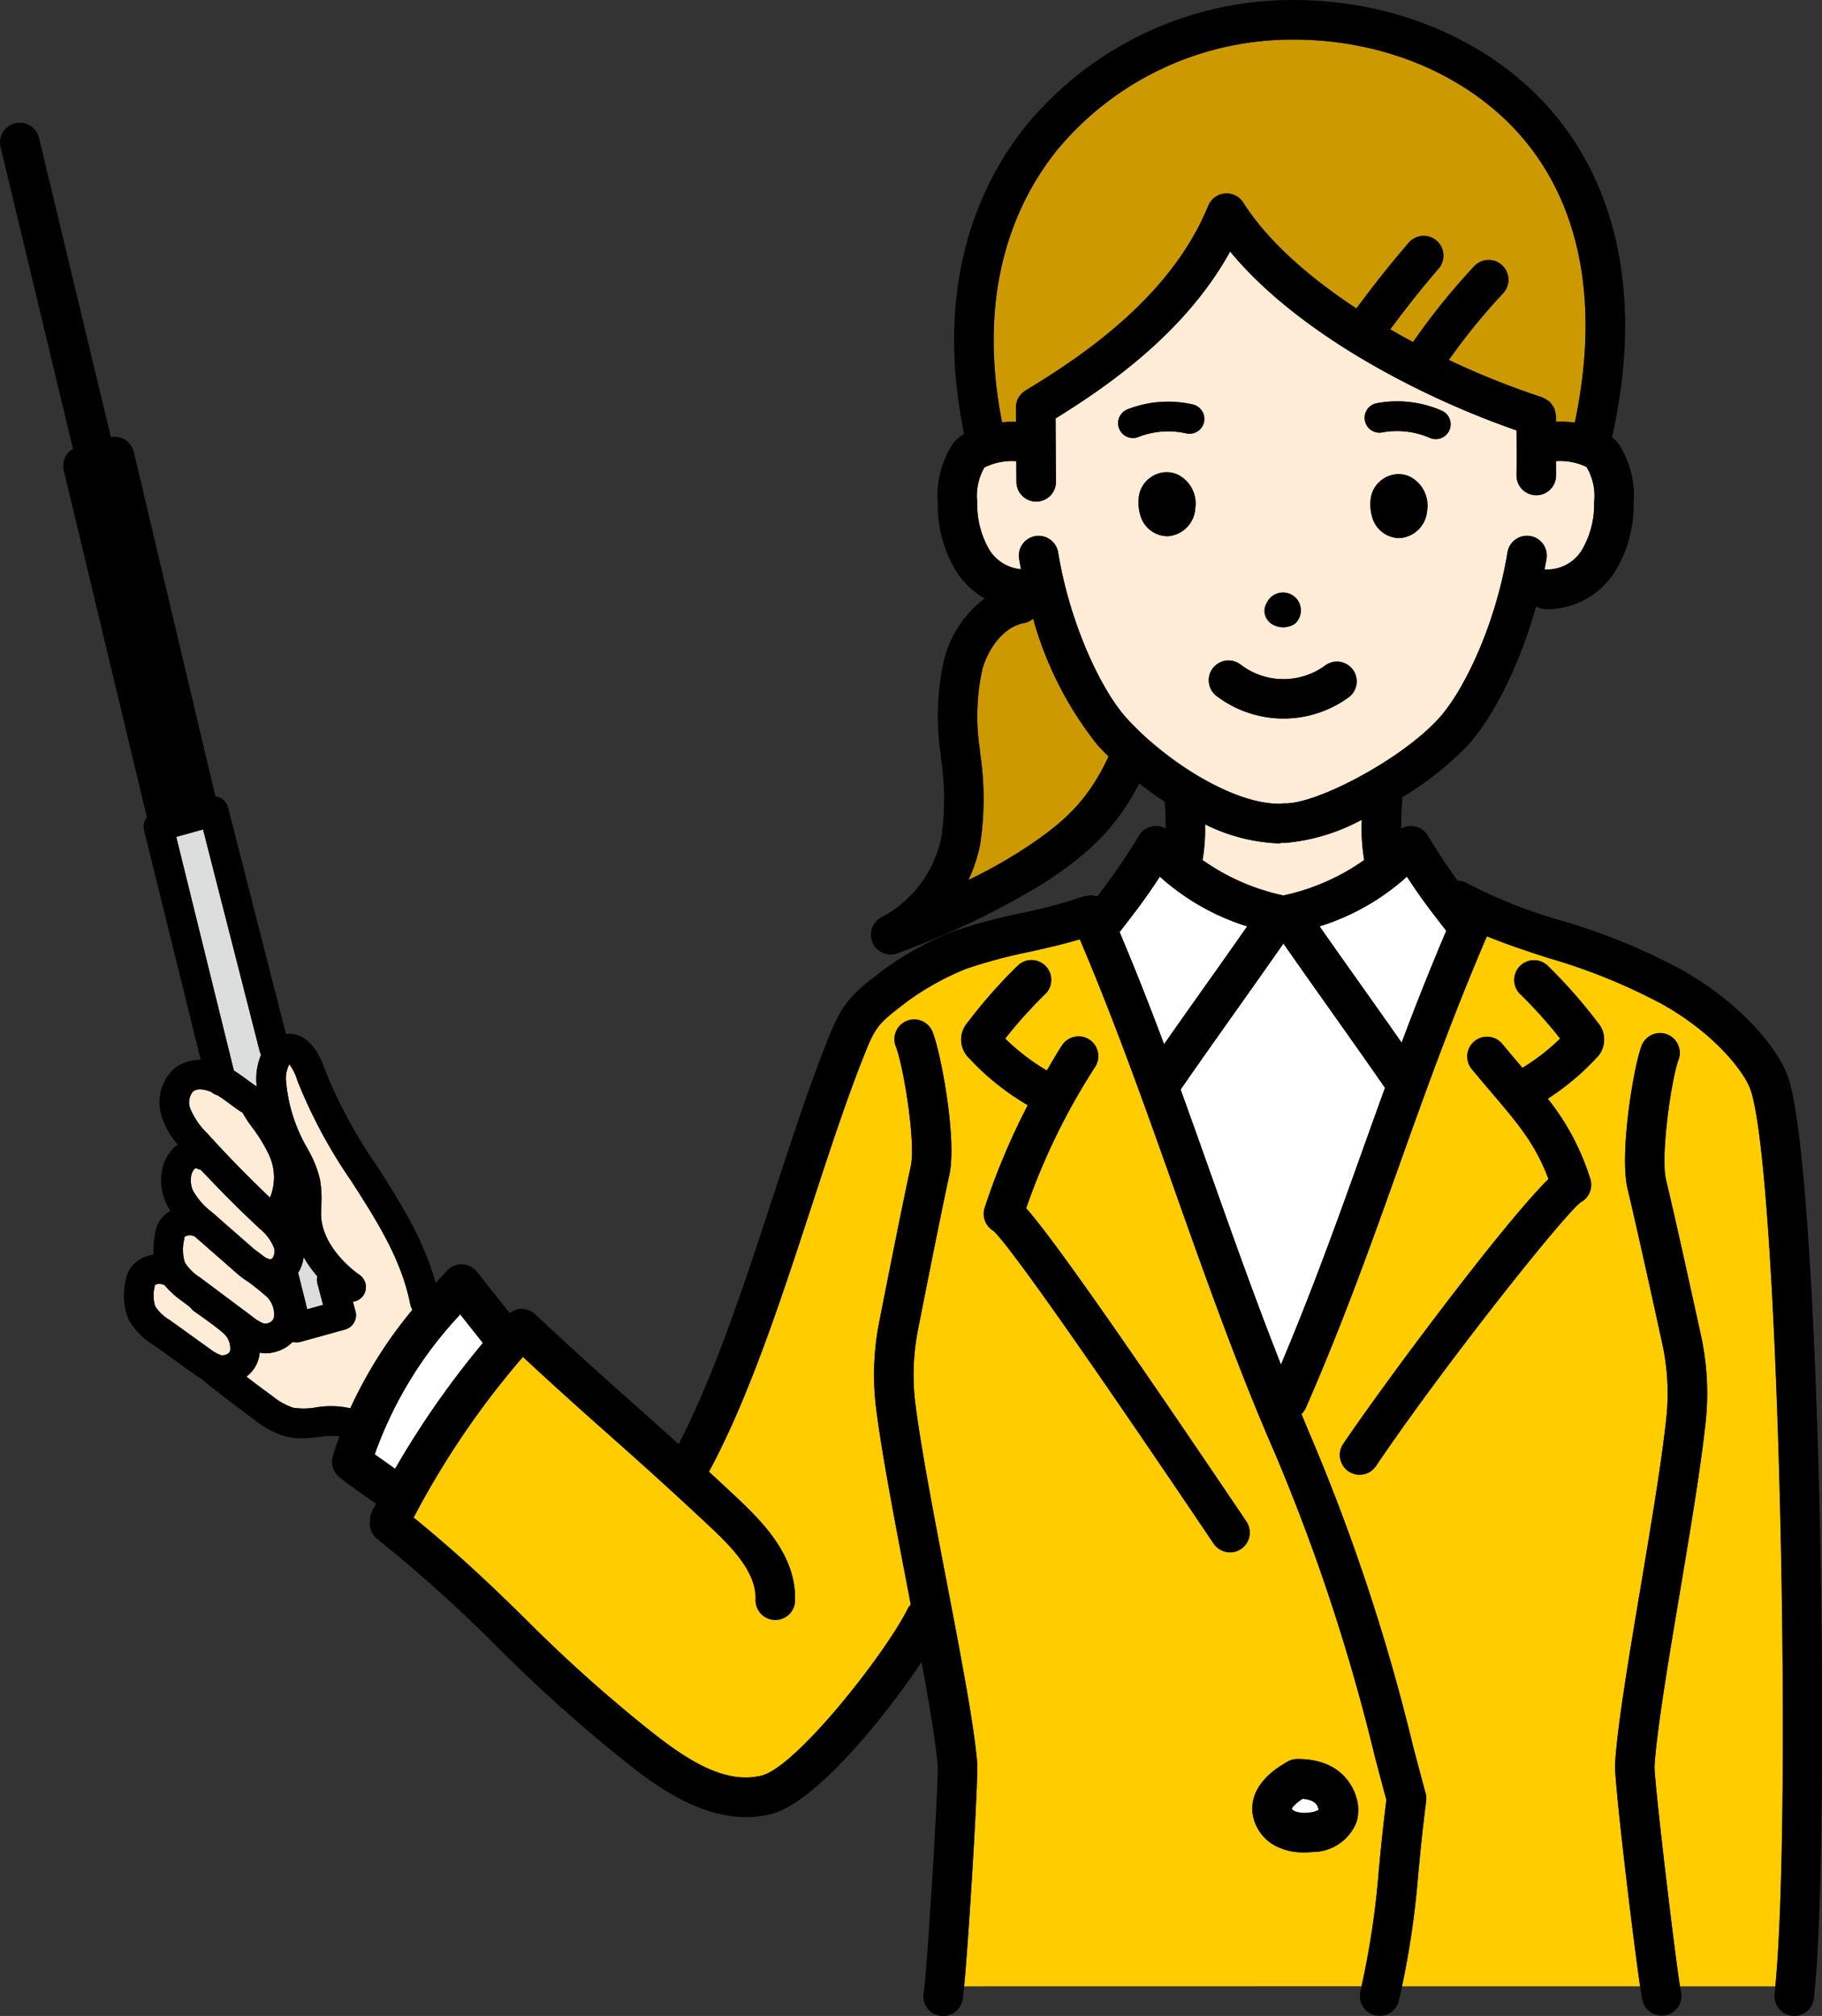 <svg xmlns="http://www.w3.org/2000/svg" width="151" height="167" viewBox="0 0 151 167">
  <rect x="0" y="0" width="151" height="167" fill="#333333" stroke="none"/>
  <g id="イラスト" transform="translate(-101.436 -85.158)">
    <g id="グループ_22" data-name="グループ 22">
      <path id="パス_83" data-name="パス 83" d="M117.423,175.587a1.424,1.424,0,0,0-.206,1.439,6.093,6.093,0,0,0,1.392,2.014c1.662,1.839,3.409,3.627,5.2,5.326a4.413,4.413,0,0,0-.1-3.575,13,13,0,0,0-1.384-2.25,10.758,10.758,0,0,1-.788-1.2c-.405-.251-.775-.526-1.136-.795-.326-.244-.638-.464-.952-.657a1.218,1.218,0,0,1-.489-.259,2.431,2.431,0,0,0-.928-.229A.927.927,0,0,0,117.423,175.587Z" fill="#ffecd6"/>
      <path id="パス_84" data-name="パス 84" d="M114.3,193.381a3.736,3.736,0,0,0,1.213,1.139c.7.5,1.169.837,1.639,1.177s.953.688,1.662,1.189a3.37,3.37,0,0,0,.917.528.763.763,0,0,0,.6-.13.382.382,0,0,0,.173-.224,1.671,1.671,0,0,0-.516-1.429c-.557-.492-1.378-1.075-2.173-1.643l-.323-.229a1.191,1.191,0,0,1-.285-.306l-.665-.5a7.927,7.927,0,0,1-1.491-1.362c-.03-.008-.061,0-.091-.01a.758.758,0,0,0-.707.039c.027-.033.016.045.006.1A3.068,3.068,0,0,0,114.3,193.381Z" fill="#ffecd6"/>
      <path id="パス_85" data-name="パス 85" d="M122.984,172.345l-4.721-18.475-2.22.617,4.774,19.355c.371.235.724.482,1.057.73.285.214.559.407.833.585-.013-.188-.03-.374-.033-.564a5.18,5.18,0,0,1,.4-2.061A1.278,1.278,0,0,1,122.984,172.345Z" fill="#dcdddd"/>
      <path id="パス_86" data-name="パス 86" d="M214.265,249.7a69.545,69.545,0,0,0,1.438-9.592c.148-1.59.317-3.382.626-5.846-.316-1.158-.638-2.384-.977-3.674a161.691,161.691,0,0,0-8.224-24.955c-3.105-7.092-5.812-14.735-8.432-22.125-2.432-6.865-4.955-13.932-7.773-20.537-1.4.418-2.794.729-4.151,1.033a42.82,42.82,0,0,0-5.239,1.4,22.555,22.555,0,0,0-5,2.784c-2.11,1.629-2.477,1.913-3.282,3.886-1.556,3.826-3.034,8.347-4.6,13.136-2.536,7.752-5.159,15.757-8.46,21.866.7.647,1.446,1.337,2.254,2.094,2.417,2.261,4.985,4.977,4.884,8.591a1.64,1.64,0,0,1-1.636,1.595h-.047a1.639,1.639,0,0,1-1.592-1.685c.063-2.252-1.866-4.251-3.847-6.105-3.558-3.334-5.97-5.475-8.3-7.545-2.07-1.838-4.2-3.729-7.136-6.457a70.326,70.326,0,0,0-9.052,13.308c4.087,3.343,6.726,5.918,9.266,8.407a121.373,121.373,0,0,0,10.016,9c2.927,2.346,6.324,4.782,9.555,3.966,2.9-.725,10.324-10.182,12.127-13.86a1.552,1.552,0,0,1,.235-.3c-.1-.5-.191-1-.287-1.5-1.039-5.417-2.114-11.018-2.581-14.717a22.494,22.494,0,0,1,.245-7.156c.679-3.454,1.922-9.726,2.621-12.935.436-2-.614-8.345-1.231-9.906a1.639,1.639,0,1,1,3.046-1.209c.7,1.769,2.024,8.89,1.388,11.814-.693,3.181-1.932,9.428-2.607,12.869a19.2,19.2,0,0,0-.211,6.112c.453,3.594,1.518,9.144,2.548,14.51,1.191,6.209,2.317,12.076,2.573,15.2.106,1.294-.683,14.382-1.081,18.539Zm-6.135-18.6a1.635,1.635,0,0,1,.816-.224h.045c3.466,0,4.523,2.147,4.817,3.074a3.532,3.532,0,0,1,.064,2.111,3.912,3.912,0,0,1-3.652,2.52c-.247.021-.485.034-.715.034a5.014,5.014,0,0,1-2.111-.421,3.614,3.614,0,0,1-2.157-2.847C204.987,232.926,207.353,231.549,208.13,231.1ZM181.751,172.82a2.138,2.138,0,0,1-.126-2.953,41.7,41.7,0,0,1,4.14-4.7,1.639,1.639,0,0,1,2.289,2.347,38.1,38.1,0,0,0-3.312,3.681,17.837,17.837,0,0,0,3.451,2.645c.405-.687.8-1.38,1.235-2.051a1.638,1.638,0,1,1,2.749,1.782,54.107,54.107,0,0,0-5.695,11.679c1.722,1.942,5.957,7.726,18.235,25.927A1.638,1.638,0,1,1,202,213.009c-13.376-19.828-17.319-25.057-18.237-25.888a1.638,1.638,0,0,1-.722-1.918,57.223,57.223,0,0,1,3.573-8.5c-.024-.013-.051-.018-.074-.032A21.181,21.181,0,0,1,181.751,172.82Z" fill="#fc0"/>
      <path id="パス_87" data-name="パス 87" d="M181.7,158.052a40.341,40.341,0,0,0,4.426-2.463c3.4-2.208,5.45-4.03,7.184-7.765-.323-.32-.635-.641-.927-.962a29.456,29.456,0,0,1-5.324-10.457,1.591,1.591,0,0,1-.746.37c-1.707.3-2.961,2.108-3.447,3.771a18.159,18.159,0,0,0-.218,6.722l.042.418a25.175,25.175,0,0,1-.02,7.422A12.8,12.8,0,0,1,181.7,158.052Z" fill="#c90"/>
      <path id="パス_88" data-name="パス 88" d="M125.714,201.769a5.677,5.677,0,0,0,1.9-.02,7.394,7.394,0,0,1,2.855.071,36.814,36.814,0,0,1,5.153-8.165,1.189,1.189,0,0,1-.178-.427c-.739-3.75-2.745-6.881-4.869-10.2a42.011,42.011,0,0,1-4.484-8.332,4.376,4.376,0,0,0-.674-1.378,2.512,2.512,0,0,0-.282,1.246,13.165,13.165,0,0,0,1.782,5.725l.072.14a9.2,9.2,0,0,1,.968,2.435,9.617,9.617,0,0,1,.106,2.224l-.015.55c-.038,2.912,3.044,5.034,3.177,5.123a1.231,1.231,0,0,1,.328,1.707,1.214,1.214,0,0,1-.867.518l.215.806a1.228,1.228,0,0,1-.86,1.5l-3.7,1.026a1.209,1.209,0,0,1-.328.044,1.226,1.226,0,0,1-.325-.044,3.179,3.179,0,0,1-.4.346,3.28,3.28,0,0,1-1.87.6,2.993,2.993,0,0,1-.461-.062c0,.014,0,.027,0,.039a2.767,2.767,0,0,1-1.1,1.955c.713.547,1.433,1.086,2.155,1.609A5.49,5.49,0,0,0,125.714,201.769Z" fill="#ffecd6"/>
      <path id="パス_89" data-name="パス 89" d="M122.907,186.9a1,1,0,0,1-.063-.086c-.087-.068-.16-.131-.208-.177-1.561-1.457-3.075-3-4.551-4.569a1.2,1.2,0,0,1-.376-.14.263.263,0,0,0-.138.053,1.108,1.108,0,0,0-.3.68,2.128,2.128,0,0,0,.14,1.083,5.648,5.648,0,0,0,1.573,1.81l3.505,3.069h0l.3.227c.2.153.41.307.615.463.259.144.422.176.513.145.164-.051.342-.5.245-.883A3.871,3.871,0,0,0,122.907,186.9Z" fill="#ffecd6"/>
      <path id="パス_90" data-name="パス 90" d="M208.747,235.205a2.412,2.412,0,0,0,1.167.107,1.913,1.913,0,0,0,.813-.231c-.01-.024-.02-.075-.043-.142-.066-.211-.215-.677-1.294-.771-.838.55-.893.832-.894.835A.649.649,0,0,0,208.747,235.205Z" fill="#fff"/>
      <path id="パス_91" data-name="パス 91" d="M126.6,189.3a3.375,3.375,0,0,1-.463,1.318c.006.02.02.034.025.053l.734,2.946,1.313-.364-.474-1.784a1.2,1.2,0,0,1,0-.576A10.127,10.127,0,0,1,126.6,189.3Z" fill="#dcdddd"/>
      <path id="パス_92" data-name="パス 92" d="M125.583,186.152l.032.037c0-.025,0-.052,0-.077Z" fill="#fff"/>
      <path id="パス_93" data-name="パス 93" d="M134.181,206.834a73.438,73.438,0,0,1,7.273-10.423l-1.874-2.365a32.942,32.942,0,0,0-7.088,11.589c.275.2.573.407.865.613C133.633,206.442,133.908,206.638,134.181,206.834Z" fill="#fff"/>
      <path id="パス_94" data-name="パス 94" d="M123.286,194.793a.778.778,0,0,0,.591-.136.567.567,0,0,0,.258-.373,2.007,2.007,0,0,0-.554-1.666c-.4-.373-.938-.795-1.5-1.225a7.565,7.565,0,0,1-1.136-.856l-3.393-2.971c-.025-.006-.052,0-.077-.01a.718.718,0,0,0-.75.08c0,.025-.006.1-.018.182a3.652,3.652,0,0,0,.042,1.9,3.779,3.779,0,0,0,1.266,1.265l4.335,3.238A3.367,3.367,0,0,0,123.286,194.793Z" fill="#ffecd6"/>
      <path id="パス_95" data-name="パス 95" d="M194.263,162.314c-.014.016-.033.024-.047.04,1.283,3.043,2.514,6.153,3.69,9.305,1.04-1.485,2.167-3.076,3.3-4.679,1.236-1.745,2.475-3.491,3.587-5.084a19.452,19.452,0,0,1-7.238-4.117C196.441,159.5,195.6,160.6,194.263,162.314Z" fill="#fff"/>
      <path id="パス_96" data-name="パス 96" d="M210.8,161.9c1.114,1.594,2.352,3.339,3.589,5.084,1.1,1.557,2.2,3.1,3.211,4.548q1.7-4.523,3.695-9.266c-1.309-1.683-2.152-2.783-3.257-4.484A19.462,19.462,0,0,1,210.8,161.9Z" fill="#fff"/>
      <path id="パス_97" data-name="パス 97" d="M239.2,168.348a48.547,48.547,0,0,0-9.427-3.823c-1.746-.561-3.433-1.121-5.111-1.808-2.825,6.574-5.072,12.831-7.232,18.882-2.3,6.443-4.677,13.108-7.78,20.2a1.6,1.6,0,0,1-.36.5c.284.671.556,1.361.845,2.022a164.594,164.594,0,0,1,8.392,25.436c.367,1.4.715,2.718,1.053,3.956a1.644,1.644,0,0,1,.047.642c-.33,2.579-.5,4.43-.657,6.062a71.4,71.4,0,0,1-1.351,9.286H237.36c-.614-4.169-2.158-17.084-2.076-18.425.192-3.139,1.135-8.761,2.133-14.713.857-5.107,1.743-10.388,2.121-13.979a19.208,19.208,0,0,0-.337-6.1c-.917-4.2-2.161-9.836-2.874-12.812-.7-2.909.477-10.057,1.14-11.839a1.638,1.638,0,1,1,3.071,1.142c-.585,1.575-1.5,7.947-1.024,9.932.72,3,1.967,8.66,2.889,12.877a22.492,22.492,0,0,1,.393,7.147c-.388,3.692-1.282,9.022-2.147,14.179-.941,5.607-1.913,11.406-2.095,14.371-.025,1.343,1.678,15.446,2.112,18.225h7.892c1.41-14.306.311-67.473-2.054-74.278C246.009,173.993,243.585,170.811,239.2,168.348Zm-5.471,4.474a21.152,21.152,0,0,1-4.015,3.357,20.368,20.368,0,0,1,3.518,6.625,1.64,1.64,0,0,1-.793,1.958c-1.547,1.211-11.463,13.7-16.962,21.847a1.638,1.638,0,0,1-2.715-1.834c3.062-4.541,13.04-18.015,17.01-21.943-1.091-2.892-2.457-4.5-4.755-7.206-.495-.583-1.027-1.208-1.6-1.9a1.639,1.639,0,1,1,2.523-2.093c.562.679,1.085,1.294,1.573,1.868l.1.119a17.839,17.839,0,0,0,3.125-2.424,38.2,38.2,0,0,0-3.313-3.683,1.639,1.639,0,0,1,2.289-2.347,41.619,41.619,0,0,1,4.138,4.7,2.138,2.138,0,0,1-.124,2.957Z" fill="#fc0"/>
      <path id="パス_98" data-name="パス 98" d="M216.214,175.278c-1.327-1.921-2.907-4.152-4.5-6.4-1.361-1.92-2.719-3.834-3.917-5.556-1.2,1.721-2.556,3.636-3.917,5.556-1.633,2.3-3.254,4.59-4.6,6.541.846,2.339,1.682,4.676,2.5,6.99,1.856,5.242,3.765,10.6,5.816,15.79,2.59-6.142,4.709-12.019,6.738-17.706Q215.259,177.913,216.214,175.278Z" fill="#fff"/>
      <path id="パス_99" data-name="パス 99" d="M221.51,114.975a66.782,66.782,0,0,0,7.753,3.1c.023.008.037.025.059.034a1.6,1.6,0,0,1,.3.171,1.728,1.728,0,0,1,.237.159,5.446,5.446,0,0,1,.366.5,1.763,1.763,0,0,1,.082.288,1.612,1.612,0,0,1,.071.327c0,.021.013.039.013.061,0,.159,0,.318,0,.479a8.826,8.826,0,0,1,1.554.068c1.974-9.377.648-17.325-3.873-23.029-4.316-5.444-11.566-8.695-19.4-8.695a25.285,25.285,0,0,0-19.674,9.2c-3.316,4.144-6.713,11.384-4.524,22.5a9.154,9.154,0,0,1,1.158-.035l-.008-1.207a1.616,1.616,0,0,1,.8-1.386c.013-.008.019-.021.032-.029.033-.019.068-.042.1-.062s.043-.03.068-.042c5.034-3.047,11.965-7.908,14.937-15.177a1.638,1.638,0,0,1,2.9-.262c2.028,3.178,5.43,6.17,9.383,8.772,1.378-1.869,2.82-3.7,4.325-5.438a1.639,1.639,0,1,1,2.476,2.147c-1.39,1.606-2.722,3.3-4,5.02q.936.542,1.892,1.054a54.983,54.983,0,0,1,5.071-6.285A1.639,1.639,0,1,1,226,109.454,52.139,52.139,0,0,0,221.51,114.975Z" fill="#c90"/>
      <path id="パス_100" data-name="パス 100" d="M214.5,156.4a15.779,15.779,0,0,1-.2-3.333,16.333,16.333,0,0,1-6.368,1.921c-.088,0-.174,0-.259-.006l-.016,0a1.517,1.517,0,0,1-.216.043,14.986,14.986,0,0,1-6.13-1.575,14.827,14.827,0,0,1-.207,2.954,18.079,18.079,0,0,0,6.7,2.936A18.082,18.082,0,0,0,214.5,156.4Z" fill="#ffecd6"/>
      <path id="パス_101" data-name="パス 101" d="M207.434,151.745c.025,0,.047.013.072.014a1.621,1.621,0,0,1,.326-.049c2.539.143,9.7-3.566,12.858-7.051,2.076-2.289,4.691-7.737,5.675-13.717a1.639,1.639,0,1,1,3.234.533c-.049.3-.106.594-.163.89a1.422,1.422,0,0,1,.221-.025,3.374,3.374,0,0,0,2.87-1.6,7.418,7.418,0,0,0,1.02-3.975,4.626,4.626,0,0,0-.63-2.921,4.96,4.96,0,0,0-2.52-.487c0,.4.005.806,0,1.211a1.639,1.639,0,0,1-1.639,1.619h-.02a1.639,1.639,0,0,1-1.619-1.659c.015-1.237.008-2.476,0-3.714-7.961-2.758-18.114-8.014-23.735-14.817-3.571,6.474-9.691,10.886-14.466,13.826l.033,5.241a1.64,1.64,0,0,1-1.629,1.649h-.01a1.641,1.641,0,0,1-1.639-1.63l-.011-1.72a5.171,5.171,0,0,0-2.64.523,4.669,4.669,0,0,0-.593,2.88,7.4,7.4,0,0,0,1.019,3.973,3.439,3.439,0,0,0,2.607,1.58c-.053-.279-.107-.557-.153-.84a1.638,1.638,0,1,1,3.233-.533c.984,5.98,3.6,11.428,5.675,13.717C197.963,148.142,203.549,151.745,207.434,151.745Zm-9.234-22.17h-.044a2.365,2.365,0,0,1-2.171-1.587,3.8,3.8,0,0,1-.182-1.532v-.009a2.3,2.3,0,0,1,1.115-1.82,2.248,2.248,0,0,1,2.09-.171,2.682,2.682,0,0,1,1.482,2.844A2.448,2.448,0,0,1,198.2,129.576Zm19.221.16h-.04a2.36,2.36,0,0,1-2.177-1.594,3.7,3.7,0,0,1-.181-1.532,2.293,2.293,0,0,1,1.111-1.821,2.246,2.246,0,0,1,2.092-.172,2.685,2.685,0,0,1,1.484,2.844A2.452,2.452,0,0,1,217.421,129.736Zm-1.932-11.164a9.213,9.213,0,0,1,5.379.585,1.229,1.229,0,1,1-.883,2.3,6.839,6.839,0,0,0-3.954-.482,1.23,1.23,0,0,1-.543-2.4Zm-9.041,16.474a1.481,1.481,0,1,1,2.312,1.777,1.773,1.773,0,0,1-.98.3,1.8,1.8,0,0,1-1.067-.359A1.23,1.23,0,0,1,206.448,135.045Zm-4.507,5.482a1.637,1.637,0,0,1,2.293-.329,5.842,5.842,0,0,0,7.051.07,1.64,1.64,0,0,1,1.922,2.658,9.177,9.177,0,0,1-10.939-.1A1.64,1.64,0,0,1,201.941,140.528Zm-7.777-19.917a1.231,1.231,0,0,1,.766-1.561,9.226,9.226,0,0,1,5.4-.377,1.23,1.23,0,1,1-.636,2.376,6.842,6.842,0,0,0-3.967.329,1.244,1.244,0,0,1-.4.066A1.231,1.231,0,0,1,194.164,120.61Z" fill="#ffecd6"/>
      <path id="パス_102" data-name="パス 102" d="M207.812,144.683a9.184,9.184,0,0,0,5.394-1.757,1.64,1.64,0,0,0-1.921-2.658,5.842,5.842,0,0,1-7.051-.07,1.639,1.639,0,0,0-1.966,2.624A9.23,9.23,0,0,0,207.812,144.683Z"/>
      <path id="パス_103" data-name="パス 103" d="M240.795,165.488a51.081,51.081,0,0,0-10.027-4.087,41.1,41.1,0,0,1-7.795-3.1,1.616,1.616,0,0,0-.726-.191c-.778-1.06-1.491-2.119-2.49-3.746a1.623,1.623,0,0,0-2.2-.561c0-.943.056-1.9.107-2.6a26.958,26.958,0,0,0,5.456-4.339c1.87-2.063,4.187-6.292,5.615-11.466a1.616,1.616,0,0,0,.668.212c.141.01.283.016.424.016a6.7,6.7,0,0,0,5.43-3.074,10.509,10.509,0,0,0,1.567-5.707,7.815,7.815,0,0,0-1.284-4.973,3.147,3.147,0,0,0-.5-.485c2.967-13.362-.727-21.668-4.393-26.292-4.932-6.222-13.142-9.936-21.964-9.936a28.593,28.593,0,0,0-22.233,10.433c-3.787,4.735-7.681,12.984-5.113,25.514a3.322,3.322,0,0,0-.9.768,7.814,7.814,0,0,0-1.283,4.971,10.51,10.51,0,0,0,1.567,5.709,7.091,7.091,0,0,0,2.313,2.186,9.215,9.215,0,0,0-3.312,4.888,21.077,21.077,0,0,0-.336,7.956l.043.442a22.334,22.334,0,0,1,.027,6.445,9.634,9.634,0,0,1-4.936,6.654,1.64,1.64,0,0,0,1.344,2.989,68.062,68.062,0,0,0,12.05-5.776c3.491-2.269,5.961-4.428,7.937-8.278.677.531,1.384,1.038,2.111,1.514.044.652.083,1.443.082,2.229a1.588,1.588,0,0,0-1-.209,1.639,1.639,0,0,0-1.206.77,50.168,50.168,0,0,1-3.466,5.04,35.213,35.213,0,0,0-.489-.09,1.551,1.551,0,0,0-.311.047,1.526,1.526,0,0,0-.273.04,42.9,42.9,0,0,1-5.24,1.4,45.975,45.975,0,0,0-5.632,1.515,25.756,25.756,0,0,0-5.968,3.329c-2.2,1.695-3.106,2.4-4.244,5.192-1.6,3.933-3.1,8.512-4.686,13.36-2.389,7.306-4.864,14.826-7.85,20.59-1.3-1.177-2.464-2.208-3.6-3.221-2.331-2.069-4.741-4.211-8.3-7.544a1.714,1.714,0,0,0-1.187-.442,1.617,1.617,0,0,0-.908.361l-2.717-3.426a1.638,1.638,0,0,0-2.462-.119c-.336.349-.644.7-.963,1.046-.992-3.631-2.97-6.731-4.894-9.736a40.062,40.062,0,0,1-4.243-7.843c-.319-.888-1.179-3.24-3.224-3.055-.016,0-.029.009-.045.01l-4.8-18.774a1.233,1.233,0,0,0-.575-.76,1.218,1.218,0,0,0-.472-.155l-6.766-28.54a1.641,1.641,0,0,0-.765-1.036,1.618,1.618,0,0,0-1.129-.173l-5.96-24.8a1.638,1.638,0,1,0-3.186.767l6,24.988a1.622,1.622,0,0,0-.768,1.768l6.894,28.773a1.208,1.208,0,0,0-.241,1.041l4.7,19.037a3.383,3.383,0,0,0-2.245.768,3.814,3.814,0,0,0-.939,4.081,6.718,6.718,0,0,0,1.288,2.185c-.047.034-.1.049-.146.086a3.472,3.472,0,0,0-1.193,2.26,4.531,4.531,0,0,0,.306,2.358,4.868,4.868,0,0,0,.417.773,2.67,2.67,0,0,0-.9.839,2.812,2.812,0,0,0-.383,1.14,8.9,8.9,0,0,0-.126,1.656,2.735,2.735,0,0,0-1.926,1.144,2.577,2.577,0,0,0-.389,1.1,5.207,5.207,0,0,0,.25,3.1,5.7,5.7,0,0,0,2.01,2.088c.7.5,1.172.837,1.644,1.178s.952.688,1.658,1.188a8.848,8.848,0,0,0,.821.53,1.107,1.107,0,0,0,.1.12c1.386,1.122,2.816,2.218,4.253,3.259a7.461,7.461,0,0,0,2.547,1.351,5.281,5.281,0,0,0,1.3.15,12.884,12.884,0,0,0,1.479-.11,6.55,6.55,0,0,1,1.659-.056c-.193.552-.379,1.107-.537,1.666a1.649,1.649,0,0,0,.528,1.706c.516.427,1.2.91,1.929,1.422.38.267.765.538,1.121.8-.107.206-.221.408-.326.617a1.6,1.6,0,0,0-.16.739,1.619,1.619,0,0,0,.569,1.538,121.734,121.734,0,0,1,10.013,9,124.323,124.323,0,0,0,10.257,9.216c2.2,1.766,6.041,4.843,10.316,4.843a8.51,8.51,0,0,0,2.085-.257c3.629-.909,9.369-7.945,12.462-12.586.655,3.555,1.186,6.706,1.34,8.584.081,1.371-.913,17.487-1.153,18.728a1.638,1.638,0,0,0,1.23,1.964,1.6,1.6,0,0,0,.367.043,1.641,1.641,0,0,0,1.6-1.274c.293-1.283,1.347-18.242,1.226-19.723-.258-3.122-1.381-8.987-2.573-15.2-1.029-5.366-2.094-10.915-2.547-14.511a19.2,19.2,0,0,1,.21-6.112c.676-3.441,1.913-9.688,2.606-12.869.638-2.922-.686-10.042-1.385-11.813a1.638,1.638,0,1,0-3.046,1.207c.616,1.562,1.664,7.914,1.23,9.907-.7,3.209-1.942,9.481-2.621,12.936a22.444,22.444,0,0,0-.244,7.153c.466,3.7,1.54,9.3,2.58,14.721q.142.747.287,1.5a1.609,1.609,0,0,0-.232.3c-1.806,3.678-9.233,13.135-12.128,13.86-3.233.815-6.63-1.62-9.556-3.966a121.546,121.546,0,0,1-10.013-9c-2.541-2.49-5.18-5.067-9.27-8.409a70.348,70.348,0,0,1,9.054-13.308c2.935,2.727,5.066,4.619,7.136,6.457,2.33,2.07,4.74,4.211,8.3,7.545,1.981,1.854,3.909,3.853,3.847,6.105a1.639,1.639,0,0,0,1.591,1.685h.047a1.639,1.639,0,0,0,1.636-1.595c.1-3.614-2.467-6.33-4.883-8.591-.808-.757-1.551-1.446-2.254-2.094,3.3-6.107,5.922-14.108,8.458-21.857,1.567-4.791,3.047-9.317,4.605-13.145.8-1.974,1.171-2.258,3.278-3.885a22.556,22.556,0,0,1,5.005-2.785,42.9,42.9,0,0,1,5.24-1.4c1.356-.3,2.746-.614,4.149-1.033,2.82,6.607,5.343,13.676,7.777,20.542,2.618,7.389,5.326,15.03,8.43,22.12a161.952,161.952,0,0,1,8.223,24.944c.34,1.3.663,2.525.98,3.685-.311,2.468-.48,4.263-.628,5.853a69.858,69.858,0,0,1-1.535,10.053,1.639,1.639,0,0,0,1.251,1.951,1.59,1.59,0,0,0,.351.039,1.639,1.639,0,0,0,1.6-1.292,72.214,72.214,0,0,0,1.6-10.445c.153-1.634.327-3.487.657-6.069a1.625,1.625,0,0,0-.045-.643c-.34-1.241-.689-2.567-1.058-3.967a164.491,164.491,0,0,0-8.388-25.425c-.29-.661-.562-1.351-.845-2.022a1.62,1.62,0,0,0,.36-.5c3.105-7.09,5.483-13.758,7.782-20.2,2.157-6.049,4.406-12.3,7.229-18.876,1.678.688,3.365,1.247,5.111,1.808a48.506,48.506,0,0,1,9.426,3.823c4.39,2.462,6.815,5.645,7.311,7.073,2.4,6.912,3.5,61.58,1.993,74.913a1.636,1.636,0,0,0,1.443,1.814,1.545,1.545,0,0,0,.187.011,1.64,1.64,0,0,0,1.625-1.457c1.413-12.5.6-68.422-2.152-76.359C248.784,172,245.682,168.225,240.795,165.488ZM127.737,191.469l.474,1.784-1.313.364-.734-2.946c-.005-.019-.02-.033-.025-.052a3.4,3.4,0,0,0,.463-1.319,9.965,9.965,0,0,0,1.136,1.592A1.2,1.2,0,0,0,127.737,191.469Zm-9.725-.485a3.88,3.88,0,0,1-1.266-1.266,3.643,3.643,0,0,1-.043-1.9,1.055,1.055,0,0,0,.018-.182.73.73,0,0,1,.751-.08c.025.009.051,0,.076.01l3.393,2.97a7.617,7.617,0,0,0,1.139.858c.563.428,1.1.852,1.5,1.223a2.008,2.008,0,0,1,.554,1.666.562.562,0,0,1-.256.373.774.774,0,0,1-.593.136,3.4,3.4,0,0,1-.941-.571Zm-.745-8.322a1.108,1.108,0,0,1,.3-.68.264.264,0,0,1,.136-.053,1.2,1.2,0,0,0,.378.14c1.477,1.572,2.991,3.114,4.552,4.569.051.048.124.111.207.178.025.027.037.061.064.086a3.873,3.873,0,0,1,1.254,1.673c.1.388-.082.833-.246.883-.088.03-.255,0-.518-.15l-.595-.446-.312-.234-3.512-3.074a5.633,5.633,0,0,1-1.573-1.81A2.128,2.128,0,0,1,117.267,182.661Zm8.316,3.491.028-.04c0,.025,0,.052,0,.077Zm-7.32-32.282,4.721,18.475a1.27,1.27,0,0,0,.09.187,5.187,5.187,0,0,0-.4,2.061c0,.19.02.375.032.562-.274-.178-.548-.372-.833-.585-.333-.248-.684-.494-1.054-.729l-4.776-19.355Zm-.84,21.717a.929.929,0,0,1,.614-.187,2.437,2.437,0,0,1,.929.229,1.218,1.218,0,0,0,.489.259c.313.193.625.413.95.656.361.269.731.545,1.138.8a10.967,10.967,0,0,0,.789,1.2,13.069,13.069,0,0,1,1.381,2.25,4.412,4.412,0,0,1,.1,3.575c-1.791-1.7-3.537-3.486-5.2-5.326a6.088,6.088,0,0,1-1.39-2.014A1.424,1.424,0,0,1,117.423,175.587Zm-.25,20.122c-.476-.344-.952-.688-1.658-1.189a3.723,3.723,0,0,1-1.213-1.139,3.068,3.068,0,0,1-.043-1.656c.009-.057.018-.135-.006-.1a.758.758,0,0,1,.707-.039c.03.01.061,0,.092.01a7.892,7.892,0,0,0,1.49,1.362l.665.5a1.235,1.235,0,0,0,.285.306l.3.21c.806.572,1.639,1.165,2.2,1.661a1.669,1.669,0,0,1,.514,1.429.379.379,0,0,1-.172.224.764.764,0,0,1-.6.13,3.351,3.351,0,0,1-.917-.528C118.118,196.39,117.645,196.049,117.173,195.709Zm13.294,6.11a7.449,7.449,0,0,0-2.856-.071,5.651,5.651,0,0,1-1.9.02,5.5,5.5,0,0,1-1.7-.959c-.722-.523-1.442-1.062-2.155-1.609a2.772,2.772,0,0,0,1.1-1.955c0-.013,0-.025,0-.039a2.972,2.972,0,0,0,.461.062,3.281,3.281,0,0,0,1.871-.6,3.182,3.182,0,0,0,.4-.345,1.261,1.261,0,0,0,.323.043,1.2,1.2,0,0,0,.327-.044l3.7-1.026a1.229,1.229,0,0,0,.86-1.5l-.215-.806a1.209,1.209,0,0,0,.866-.518,1.23,1.23,0,0,0-.327-1.707c-.133-.09-3.215-2.212-3.177-5.123l.015-.552a9.5,9.5,0,0,0-.106-2.219,9.1,9.1,0,0,0-.965-2.43l-.077-.148a13.2,13.2,0,0,1-1.782-5.725,2.5,2.5,0,0,1,.283-1.246,4.376,4.376,0,0,1,.674,1.378,42.007,42.007,0,0,0,4.485,8.335c2.124,3.314,4.128,6.443,4.868,10.193a1.235,1.235,0,0,0,.178.427A36.76,36.76,0,0,0,130.467,201.819Zm2.888,4.428c-.29-.206-.587-.415-.862-.612a32.956,32.956,0,0,1,7.088-11.589l1.874,2.363a73.7,73.7,0,0,0-7.274,10.424C133.907,206.638,133.631,206.441,133.355,206.248Zm87.938-43.985q-2.011,4.743-3.695,9.267c-1.015-1.448-2.107-2.991-3.211-4.548-1.237-1.744-2.475-3.491-3.589-5.084a19.442,19.442,0,0,0,7.238-4.117C219.137,159.475,219.98,160.575,221.292,162.263ZM189.006,97.641a25.289,25.289,0,0,1,19.674-9.2c7.829,0,15.081,3.25,19.4,8.695,4.522,5.7,5.848,13.653,3.874,23.03a8.719,8.719,0,0,0-1.556-.068c0-.16,0-.321,0-.48,0-.021-.013-.039-.014-.061a1.544,1.544,0,0,0-.069-.327,1.681,1.681,0,0,0-.083-.288,1.561,1.561,0,0,0-.169-.248,1.586,1.586,0,0,0-.2-.251,1.6,1.6,0,0,0-.236-.158,1.516,1.516,0,0,0-.306-.172c-.021-.009-.035-.027-.058-.034a66.694,66.694,0,0,1-7.753-3.1,51.856,51.856,0,0,1,4.5-5.522,1.639,1.639,0,0,0-2.39-2.244,55.2,55.2,0,0,0-5.07,6.284c-.638-.34-1.268-.693-1.892-1.053,1.274-1.718,2.6-3.407,4-5.02a1.638,1.638,0,1,0-2.476-2.146c-1.51,1.744-2.952,3.574-4.325,5.436-3.954-2.6-7.355-5.592-9.383-8.771a1.613,1.613,0,0,0-1.528-.751,1.64,1.64,0,0,0-1.37,1.012c-2.97,7.268-9.9,12.13-14.934,15.177-.03.013-.053.035-.081.049l-.09.054c-.011.008-.018.019-.029.027a1.618,1.618,0,0,0-.806,1.389l.008,1.208a9.138,9.138,0,0,0-1.157.035C182.295,109.026,185.692,101.786,189.006,97.641Zm-5.986,26.241a5.157,5.157,0,0,1,2.642-.523l.011,1.721a1.639,1.639,0,0,0,1.638,1.629h.01a1.64,1.64,0,0,0,1.629-1.651l-.033-5.238c4.774-2.94,10.895-7.353,14.467-13.827,5.622,6.8,15.773,12.059,23.734,14.817.009,1.237.018,2.476,0,3.714a1.638,1.638,0,0,0,1.618,1.659h.021a1.64,1.64,0,0,0,1.639-1.618c.005-.4,0-.8,0-1.206a5.083,5.083,0,0,1,2.522.48,4.625,4.625,0,0,1,.63,2.922,7.4,7.4,0,0,1-1.02,3.973,3.38,3.38,0,0,1-2.87,1.6,1.422,1.422,0,0,0-.221.025c.056-.3.114-.59.163-.89a1.639,1.639,0,1,0-3.234-.533c-.984,5.98-3.6,11.428-5.675,13.717-3.157,3.484-10.321,7.194-12.859,7.051a1.623,1.623,0,0,0-.325.049c-.025,0-.047-.014-.072-.014-3.884,0-9.47-3.6-12.627-7.086-2.076-2.289-4.691-7.737-5.675-13.717a1.639,1.639,0,1,0-3.234.533c.047.283.1.561.154.84a3.447,3.447,0,0,1-2.607-1.58,7.412,7.412,0,0,1-1.02-3.973A4.677,4.677,0,0,1,183.02,123.882Zm3.105,31.706a40.362,40.362,0,0,1-4.427,2.463,12.779,12.779,0,0,0,.968-2.942,25.082,25.082,0,0,0,.021-7.4l-.043-.44a18.077,18.077,0,0,1,.218-6.721c.486-1.663,1.74-3.474,3.447-3.771a1.6,1.6,0,0,0,.746-.369,29.446,29.446,0,0,0,5.324,10.457c.29.321.6.642.926.96C191.574,151.557,189.523,153.379,186.125,155.588Zm21.309-.564a1.553,1.553,0,0,0,.216-.043l.016,0c.085,0,.169.006.259.006a16.316,16.316,0,0,0,6.368-1.922,15.8,15.8,0,0,0,.2,3.334,18.093,18.093,0,0,1-6.7,2.936,18.069,18.069,0,0,1-6.7-2.936,14.924,14.924,0,0,0,.207-2.954A14.986,14.986,0,0,0,207.434,155.025Zm-9.876,2.755A19.442,19.442,0,0,0,204.8,161.9c-1.114,1.594-2.351,3.34-3.589,5.084-1.136,1.6-2.262,3.194-3.3,4.68-1.176-3.153-2.407-6.263-3.69-9.308.013-.015.033-.023.045-.039C195.6,160.6,196.441,159.5,197.558,157.78ZM207.6,198.2c-2.049-5.184-3.957-10.544-5.815-15.784-.82-2.315-1.657-4.655-2.5-7,1.346-1.953,2.966-4.241,4.6-6.543,1.361-1.92,2.717-3.834,3.917-5.556,1.2,1.721,2.554,3.636,3.917,5.556,1.592,2.247,3.172,4.478,4.5,6.4q-.955,2.631-1.871,5.212C212.312,186.179,210.192,192.057,207.6,198.2Z"/>
      <path id="パス_104" data-name="パス 104" d="M239.513,182.9c-.477-1.988.441-8.357,1.027-9.931a1.639,1.639,0,1,0-3.071-1.145c-.663,1.781-1.841,8.927-1.141,11.84.712,2.976,1.957,8.61,2.874,12.812a19.18,19.18,0,0,1,.337,6.1c-.378,3.593-1.264,8.878-2.121,13.988-1,5.949-1.94,11.568-2.131,14.7-.1,1.529,1.956,18.36,2.277,19.642a1.627,1.627,0,0,0,1.581,1.232,1.683,1.683,0,0,0,.393-.047,1.651,1.651,0,0,0,1.207-1.979c-.352-1.505-2.212-17.381-2.188-18.647.183-2.964,1.155-8.757,2.095-14.361.864-5.16,1.759-10.5,2.147-14.187a22.44,22.44,0,0,0-.394-7.148C241.482,191.562,240.234,185.906,239.513,182.9Z"/>
      <path id="パス_105" data-name="パス 105" d="M208.99,230.874h-.045a1.634,1.634,0,0,0-.814.224c-.778.452-3.144,1.83-2.89,4.246a3.606,3.606,0,0,0,2.155,2.847,5.014,5.014,0,0,0,2.111.421c.229,0,.467-.013.715-.034a3.907,3.907,0,0,0,3.65-2.516,3.545,3.545,0,0,0-.063-2.114C213.513,233.021,212.457,230.874,208.99,230.874Zm.924,4.438a2.412,2.412,0,0,1-1.167-.107.606.606,0,0,1-.25-.2s.057-.286.893-.834c1.078.094,1.227.56,1.294.771.023.068.033.119.042.142A1.9,1.9,0,0,1,209.914,235.312Z"/>
      <path id="パス_106" data-name="パス 106" d="M186.482,185.247a54.129,54.129,0,0,1,5.695-11.677,1.639,1.639,0,1,0-2.75-1.782c-.433.67-.83,1.364-1.234,2.051a17.808,17.808,0,0,1-3.452-2.645,38.546,38.546,0,0,1,3.312-3.681,1.639,1.639,0,1,0-2.288-2.347,41.7,41.7,0,0,0-4.14,4.7,2.137,2.137,0,0,0,.126,2.953,21.153,21.153,0,0,0,4.791,3.853c.024.014.051.019.074.032a57.19,57.19,0,0,0-3.573,8.5,1.639,1.639,0,0,0,.721,1.918c.775.7,4.211,5.089,18.237,25.888a1.639,1.639,0,1,0,2.716-1.834C192.438,192.969,188.2,187.188,186.482,185.247Z"/>
      <path id="パス_107" data-name="パス 107" d="M229.71,165.165a1.639,1.639,0,0,0-2.289,2.347,38.084,38.084,0,0,1,3.313,3.683,17.847,17.847,0,0,1-3.125,2.425l-.1-.118c-.486-.574-1.01-1.191-1.575-1.87a1.639,1.639,0,1,0-2.523,2.093c.573.691,1.106,1.318,1.6,1.9,2.3,2.7,3.662,4.312,4.753,7.2-3.969,3.928-13.948,17.4-17.01,21.943a1.638,1.638,0,1,0,2.715,1.834c5.5-8.151,15.415-20.637,16.962-21.847a1.639,1.639,0,0,0,.793-1.958,20.325,20.325,0,0,0-3.518-6.624,21.11,21.11,0,0,0,4.014-3.358,2.136,2.136,0,0,0,.125-2.957A41.746,41.746,0,0,0,229.71,165.165Z"/>
      <path id="パス_108" data-name="パス 108" d="M195.329,121.443a1.244,1.244,0,0,0,.4-.066,6.831,6.831,0,0,1,3.967-.329,1.23,1.23,0,0,0,.636-2.376,9.2,9.2,0,0,0-5.4.377,1.23,1.23,0,0,0,.4,2.394Z"/>
      <path id="パス_109" data-name="パス 109" d="M216.032,120.971a6.835,6.835,0,0,1,3.952.482,1.23,1.23,0,0,0,.884-2.3,9.213,9.213,0,0,0-5.379-.585,1.23,1.23,0,0,0,.543,2.4Z"/>
      <path id="パス_110" data-name="パス 110" d="M199.008,124.459a2.249,2.249,0,0,0-2.092.172,2.293,2.293,0,0,0-1.111,1.821,3.7,3.7,0,0,0,.181,1.532,2.359,2.359,0,0,0,2.171,1.594h.044a2.449,2.449,0,0,0,2.292-2.274A2.685,2.685,0,0,0,199.008,124.459Z"/>
      <path id="パス_111" data-name="パス 111" d="M218.225,124.617a2.253,2.253,0,0,0-2.092.174,2.285,2.285,0,0,0-1.11,1.824v0a3.778,3.778,0,0,0,.181,1.532,2.37,2.37,0,0,0,2.177,1.587h.04a2.452,2.452,0,0,0,2.289-2.275A2.687,2.687,0,0,0,218.225,124.617Z"/>
      <path id="パス_112" data-name="パス 112" d="M207.779,137.123a1.774,1.774,0,0,0,.981-.3,1.482,1.482,0,1,0-2.047-.058A1.794,1.794,0,0,0,207.779,137.123Z"/>
    </g>
  </g>
</svg>
